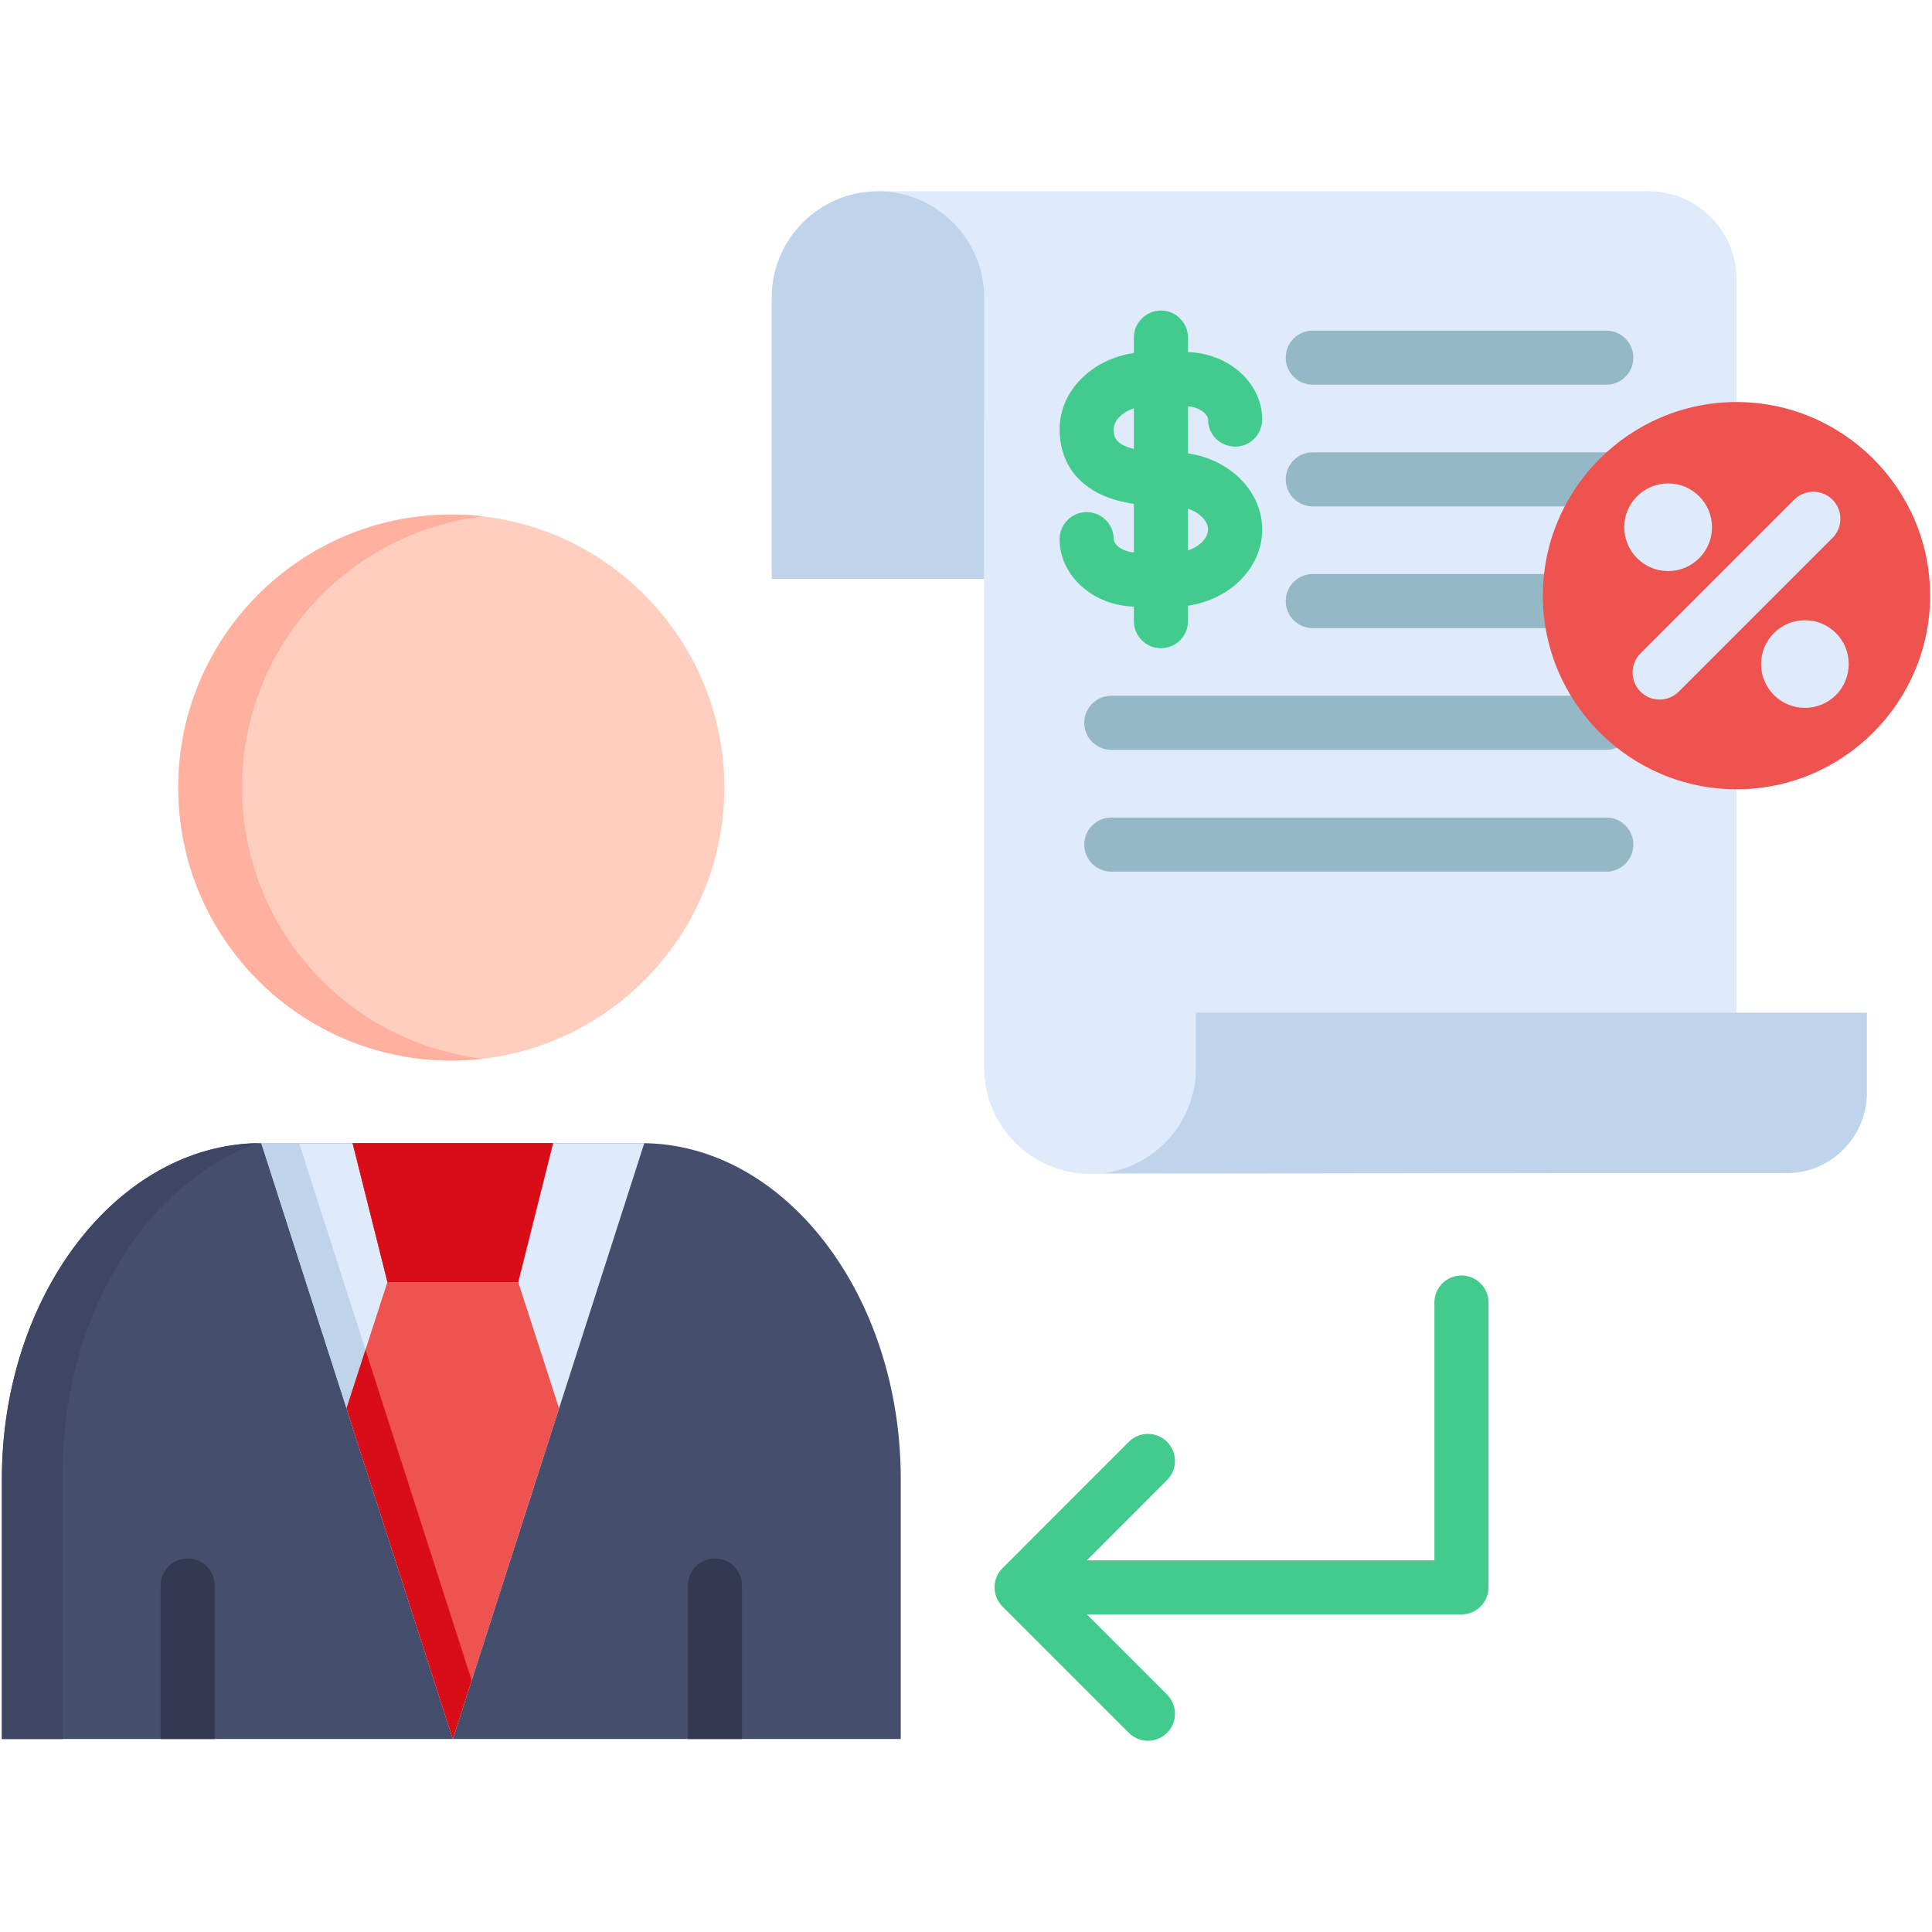 <svg id="Layer_1" enable-background="new 0 0 512 512" viewBox="0 0 512 512" xmlns="http://www.w3.org/2000/svg"><g><g><path clip-rule="evenodd" d="m238.711 460.853v-68.894c0-48.978-30.92-89.013-68.749-89.013h-100.713c-37.8 0-68.749 40.036-68.749 89.013v68.894z" fill="#464e6e" fill-rule="evenodd"/></g><g><path clip-rule="evenodd" d="m68.349 302.945c-37.394.639-67.849 40.443-67.849 89.014v68.894h16.113v-70.404c0-41.69 22.036-77.023 51.736-87.504z" fill="#3f4663" fill-rule="evenodd"/></g><g><path clip-rule="evenodd" d="m69.249 302.945 50.749 157.907 50.749-157.907c-.261 0-.523 0-.784 0z" fill="#dfebfa" fill-rule="evenodd"/></g><g><path clip-rule="evenodd" d="m69.249 302.945 50.749 157.908 4.993-15.561-45.726-142.347z" fill="#bfd3eb" fill-rule="evenodd"/></g><g><path clip-rule="evenodd" d="m146.562 302.945-9.232 36.814 10.829 33.474-28.161 87.62-28.162-87.62 10.829-33.474-9.232-36.814z" fill="#ef5350" fill-rule="evenodd"/></g><g><path clip-rule="evenodd" d="m124.991 445.292-4.993 15.561-28.162-87.62 5.023-15.503z" fill="#d90d17" fill-rule="evenodd"/></g><g><path clip-rule="evenodd" d="m146.562 302.945-9.232 36.814h-34.665l-9.232-36.814z" fill="#d90d17" fill-rule="evenodd"/></g><g><path d="m42.568 420.178c0-3.948 3.223-7.171 7.171-7.171 3.978 0 7.171 3.223 7.171 7.171v40.674h-14.342zm139.733 40.675h14.342v-40.674c0-3.948-3.223-7.171-7.171-7.171-3.949 0-7.171 3.223-7.171 7.171z" fill="#333950"/></g><g><path clip-rule="evenodd" d="m119.62 281.055c39.833 0 72.349-32.487 72.349-72.349s-32.516-72.349-72.349-72.349c-39.862 0-72.378 32.487-72.378 72.349s32.516 72.349 72.378 72.349z" fill="#ffcebf" fill-rule="evenodd"/></g><g><path clip-rule="evenodd" d="m436.915 50.683c12.803 0 23.284 10.452 23.284 23.255v155.178 47.962 33.765c-57.107 0-114.243.232-171.32.232-15.445 0-28.074-12.629-28.074-28.074v-5.923-65.846-100.307h-28.161v-60.242z" fill="#dfebfa" fill-rule="evenodd"/></g><g><path clip-rule="evenodd" d="m292.537 310.9h180.959c11.7 0 21.252-9.581 21.252-21.281v-21.252h-177.794v14.69c0 14.198-10.684 26.043-24.417 27.843z" fill="#bfd3eb" fill-rule="evenodd"/></g><g><path clip-rule="evenodd" d="m204.511 153.399h56.294v-74.584c0-15.474-12.687-28.132-28.161-28.132-15.474 0-28.132 12.658-28.132 28.132v74.584z" fill="#bfd3eb" fill-rule="evenodd"/></g><path d="m387.299 338.016c-3.96 0-7.171 3.211-7.171 7.171v68.313h-92.092l21.245-21.264c2.799-2.802 2.797-7.341-.005-10.141-2.801-2.799-7.341-2.798-10.141.005l-33.474 33.504c-2.798 2.801-2.797 7.339.003 10.139l33.474 33.474c1.4 1.4 3.235 2.1 5.07 2.1s3.671-.7 5.07-2.1c2.801-2.801 2.801-7.341 0-10.142l-21.232-21.231h99.252c3.96 0 7.171-3.211 7.171-7.171v-75.485c.001-3.961-3.21-7.172-7.17-7.172z" fill="#43cb8e"/><path d="m340.731 94.783c0-3.961 3.211-7.171 7.171-7.171h77.778c3.96 0 7.171 3.211 7.171 7.171 0 3.961-3.211 7.171-7.171 7.171h-77.778c-3.96 0-7.171-3.21-7.171-7.171zm84.949 25.084h-77.778c-3.96 0-7.171 3.211-7.171 7.171s3.211 7.171 7.171 7.171h77.778c3.96 0 7.171-3.211 7.171-7.171s-3.211-7.171-7.171-7.171zm0 32.255h-77.778c-3.96 0-7.171 3.211-7.171 7.171s3.211 7.171 7.171 7.171h77.778c3.96 0 7.171-3.211 7.171-7.171s-3.211-7.171-7.171-7.171zm0 32.254h-131.169c-3.96 0-7.171 3.211-7.171 7.171 0 3.961 3.211 7.171 7.171 7.171h131.169c3.96 0 7.171-3.211 7.171-7.171s-3.211-7.171-7.171-7.171zm0 32.285h-131.169c-3.96 0-7.171 3.211-7.171 7.171 0 3.961 3.211 7.171 7.171 7.171h131.169c3.96 0 7.171-3.211 7.171-7.171 0-3.961-3.211-7.171-7.171-7.171z" fill="#95b8c7"/><path d="m314.834 120.151v-12.481c3.214.274 5.313 2.197 5.313 3.516 0 3.961 3.211 7.171 7.171 7.171s7.171-3.211 7.171-7.171c0-9.653-8.752-17.527-19.655-17.88v-3.836c0-3.961-3.211-7.171-7.171-7.171s-7.171 3.211-7.171 7.171v4.083c-11.152 1.607-19.684 10.046-19.684 20.189 0 8.063 4.061 14.286 11.437 17.525 2.384 1.047 5.073 1.793 8.248 2.273v12.867c-3.231-.264-5.343-2.195-5.343-3.518 0-3.961-3.211-7.171-7.171-7.171s-7.171 3.211-7.171 7.171c0 9.662 8.768 17.542 19.684 17.882v3.835c0 3.961 3.211 7.171 7.171 7.171s7.171-3.211 7.171-7.171v-4.087c11.137-1.617 19.655-10.049 19.655-20.183 0-10.135-8.517-18.568-19.655-20.185zm-19.684-6.409c0-2.143 2.071-4.464 5.343-5.529v10.743c-5.337-1.276-5.343-3.619-5.343-5.214zm19.684 32.11v-11.035c3.254 1.069 5.313 3.381 5.313 5.518 0 2.136-2.059 4.448-5.313 5.517z" fill="#43cb8e"/><g><path clip-rule="evenodd" d="m460.199 209.171c28.249 0 51.301-23.052 51.301-51.329 0-28.249-23.052-51.3-51.301-51.3-28.278 0-51.329 23.052-51.329 51.3 0 28.277 23.052 51.329 51.329 51.329z" fill="#ef5350" fill-rule="evenodd"/></g><path d="m485.622 142.56-40.732 40.733c-1.4 1.4-3.235 2.1-5.07 2.1s-3.67-.7-5.07-2.1c-2.801-2.801-2.801-7.341 0-10.142l40.732-40.733c2.8-2.801 7.34-2.801 10.141 0 2.799 2.801 2.799 7.342-.001 10.142zm-43.553 8.778c3.105 0 6.025-1.21 8.22-3.407 2.197-2.196 3.407-5.111 3.407-8.206 0-3.096-1.21-6.01-3.407-8.207s-5.116-3.407-8.22-3.407c-3.105 0-6.024 1.21-8.219 3.406-2.198 2.196-3.409 5.111-3.409 8.208 0 3.096 1.21 6.01 3.406 8.205 2.198 2.198 5.117 3.408 8.222 3.408zm44.483 16.443c-2.197-2.197-5.117-3.408-8.222-3.408s-6.024 1.21-8.178 3.365c-2.211 2.174-3.437 5.083-3.45 8.189-.013 3.121 1.197 6.056 3.408 8.267 2.261 2.26 5.229 3.394 8.204 3.394 2.989 0 5.987-1.144 8.28-3.438 4.462-4.54 4.443-11.882-.042-16.369z" fill="#dfebfa"/><g><path clip-rule="evenodd" d="m119.62 136.357c2.845 0 5.661.174 8.448.494-36 4.181-63.929 34.752-63.929 71.855 0 37.104 27.929 67.675 63.929 71.855-2.787.319-5.603.494-8.448.494-39.978 0-72.378-32.4-72.378-72.349 0-39.948 32.4-72.349 72.378-72.349z" fill="#ffb09e" fill-rule="evenodd"/></g></g></svg>